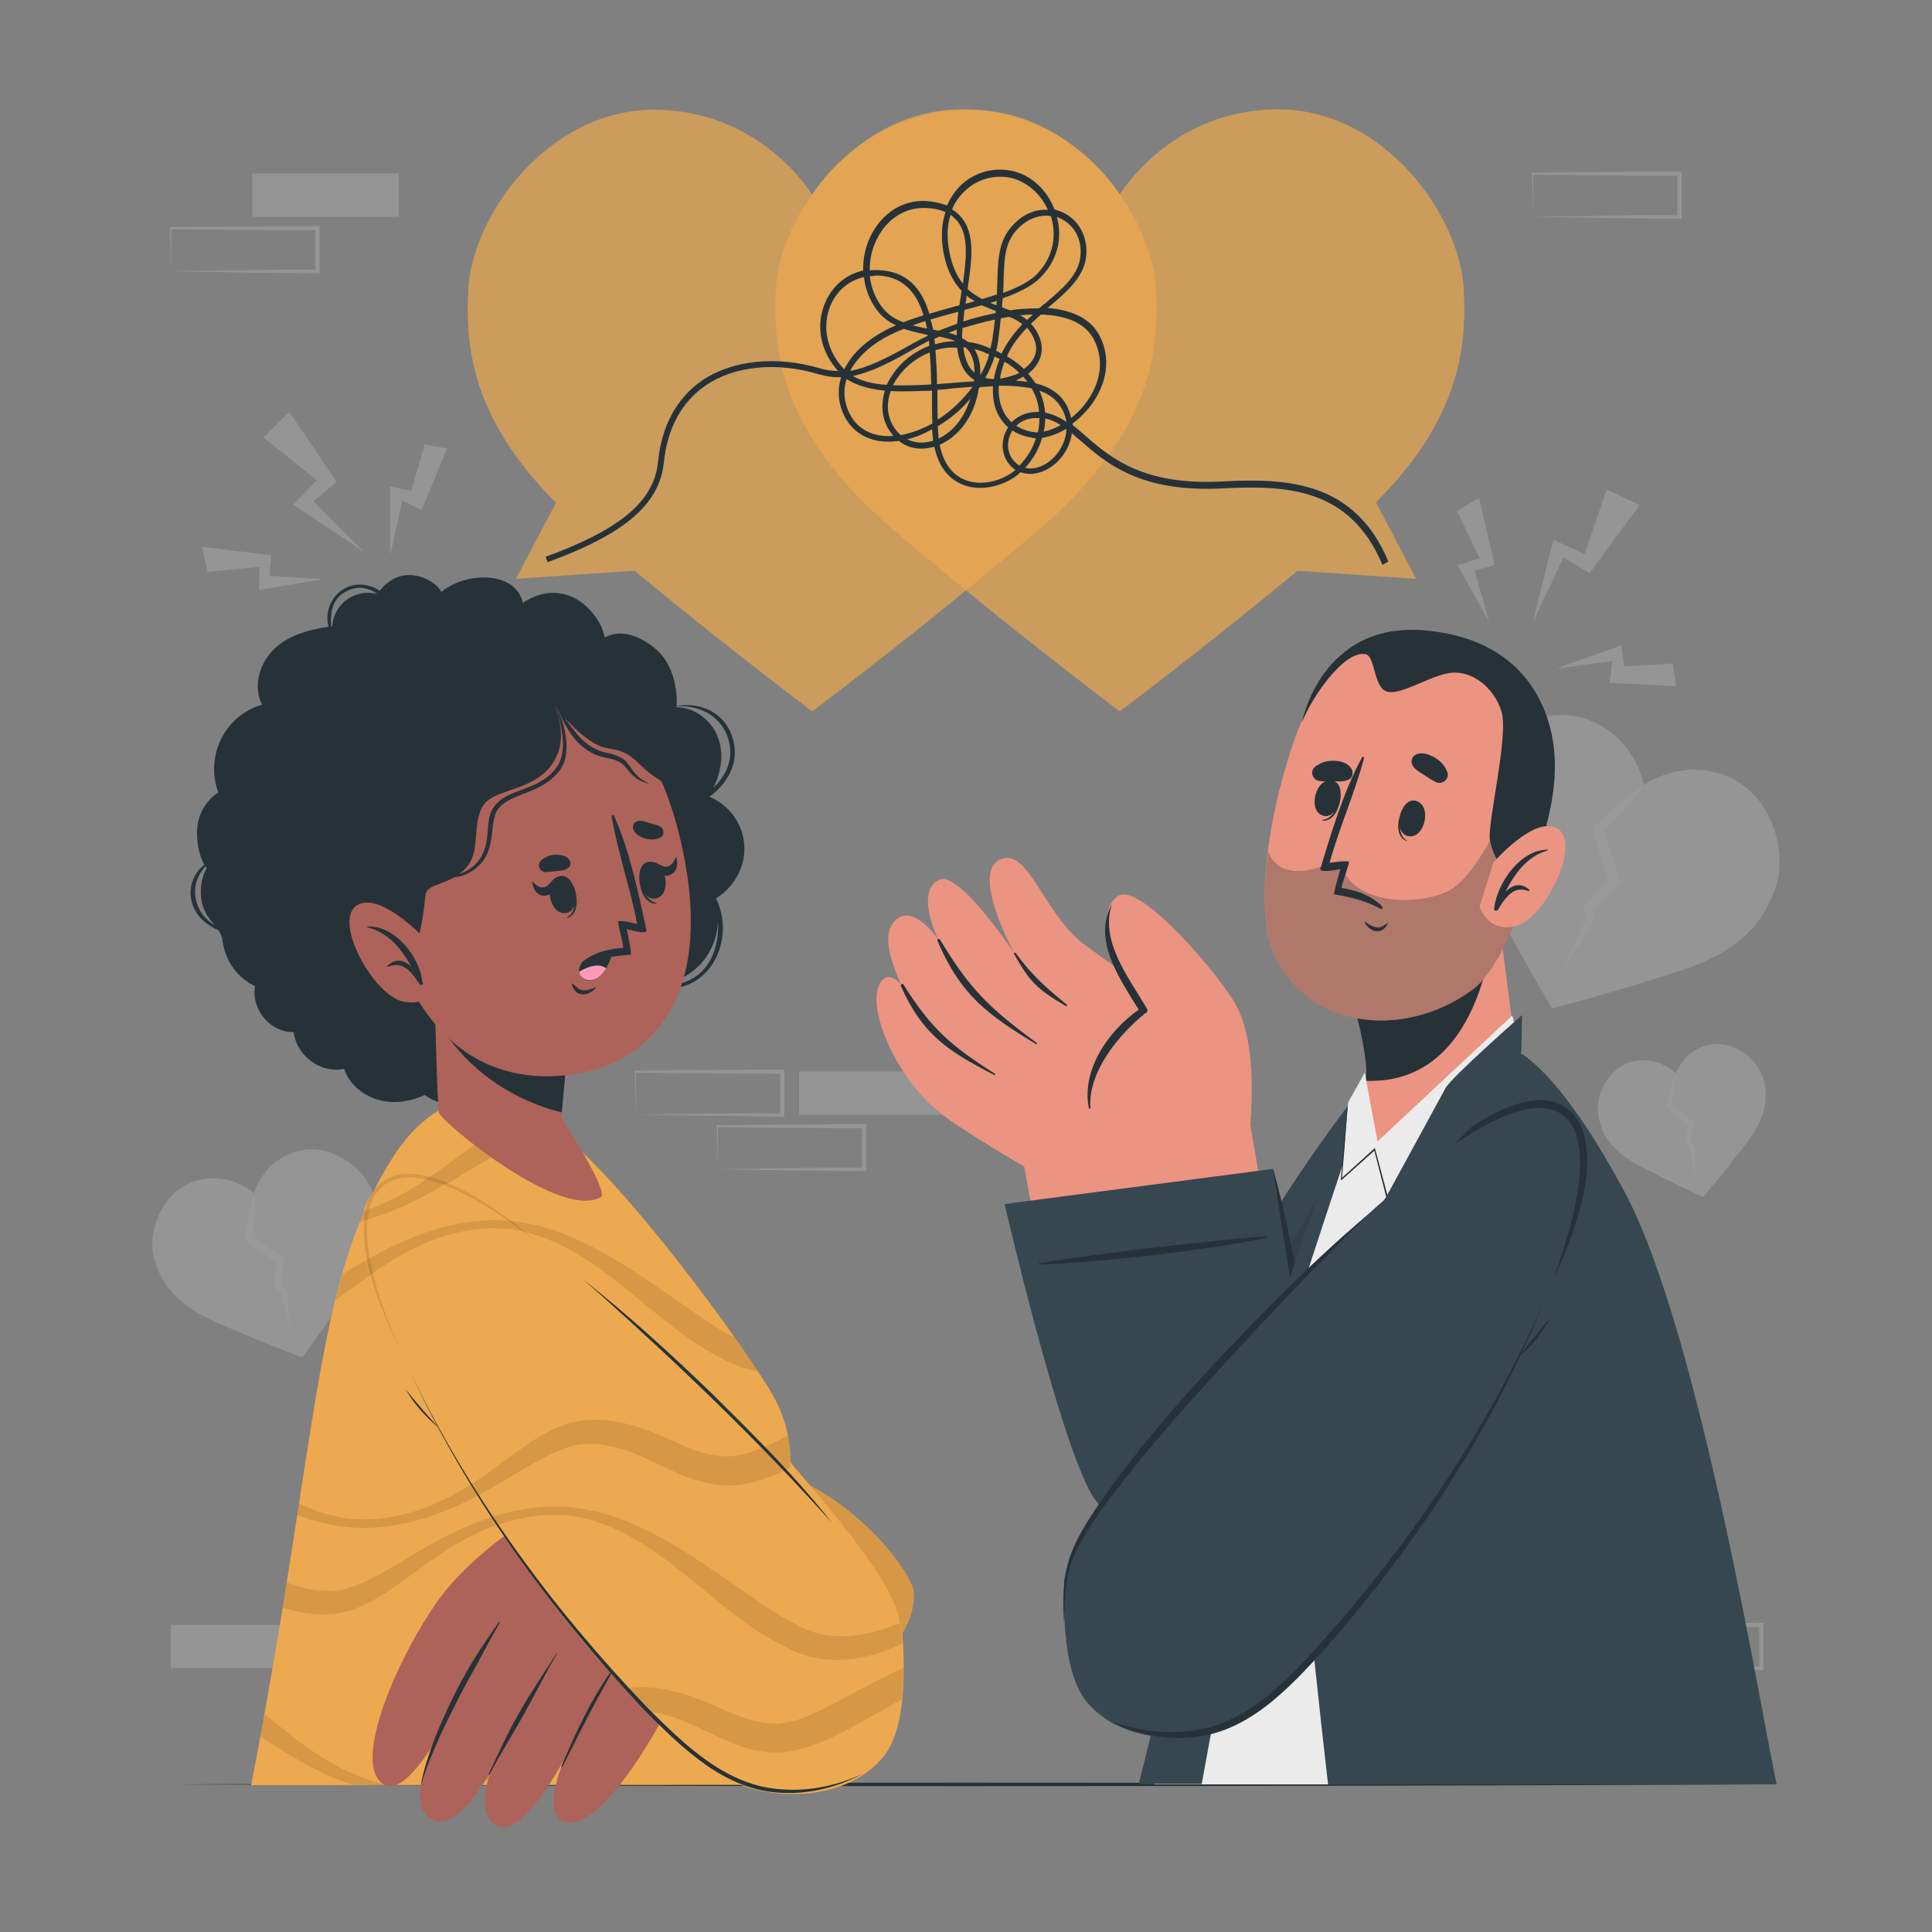 <?xml version="1.0" encoding="utf-8"?>
<!-- Generator: Adobe Illustrator 27.3.1, SVG Export Plug-In . SVG Version: 6.00 Build 0)  -->
<svg version="1.1" id="Layer_1" xmlns="http://www.w3.org/2000/svg" xmlns:xlink="http://www.w3.org/1999/xlink" x="0px" y="0px"
	 viewBox="0 0 500 500" style="enable-background:new 0 0 500 500;" xml:space="preserve">
<rect x="0" y="0" width="500" height="500" fill="#808080" stroke="none"/>
<style type="text/css">
	.st0{opacity:0.2;}
	.st1{fill:#EBEBEB;}
	.st2{fill:#FFFFFF;}
	.st3{fill:#263238;}
	.st4{opacity:0.7;fill:#EDA94F;enable-background:new    ;}
	.st5{fill:#37474F;}
	.st6{opacity:0.1;enable-background:new    ;}
	.st7{fill:#EB9481;}
	.st8{opacity:0.3;fill:#263238;enable-background:new    ;}
	.st9{fill:#EDA94F;}
	.st10{opacity:0.1;fill:#030402;enable-background:new    ;}
	.st11{fill:#AD6359;}
	.st12{fill:#FF99BA;}
</style>
<g>
	<g id="freepik--background-complete--inject-12" class="st0">
		<g>
			<rect x="396.7" y="406.4" class="st1" width="37.9" height="11.2"/>
			<path class="st1" d="M417.9,431.7c6.3-0.1,22.5-0.4,28.5-0.4l9.4,0l-0.5,0.5l0-11.2l0.5,0.5c-6.3,0-22.4-0.1-28.5-0.2l-9.5-0.1
				l0.2-0.2L417.9,431.7L417.9,431.7L417.9,431.7z M417.9,431.7l-0.2-11.2v-0.2h0.2c4.7-0.1,14.2-0.2,19-0.2l19-0.1h0.5v0.5l0,11.2
				v0.5h-0.5C445.2,432.1,428.6,431.8,417.9,431.7L417.9,431.7z"/>
			<path class="st1" d="M164.5,288.5c6.3-0.1,22.4-0.4,28.5-0.4l9.4,0l-0.5,0.5l0-11.2l0.5,0.5c-6.3,0-22.4-0.1-28.5-0.2l-9.5-0.1
				l0.2-0.2L164.5,288.5L164.5,288.5L164.5,288.5z M164.5,288.5l-0.2-11.2v-0.2h0.2c4.7-0.1,14.2-0.2,19-0.2l19-0.1h0.5v0.5l0,11.2
				v0.5h-0.5C191.8,288.9,175.3,288.6,164.5,288.5L164.5,288.5z"/>
			<path class="st1" d="M185.7,302.6c6.3-0.1,22.4-0.4,28.5-0.4l9.4,0l-0.5,0.5l0-11.2l0.5,0.5c-6.3,0-22.4-0.1-28.5-0.2l-9.5-0.1
				l0.2-0.2L185.7,302.6L185.7,302.6L185.7,302.6z M185.7,302.6l-0.2-11.2v-0.2h0.2c4.7-0.1,14.2-0.2,19-0.2l19-0.1h0.5v0.5l0,11.2
				v0.5h-0.5C213,303,196.4,302.8,185.7,302.6L185.7,302.6z"/>
			<rect x="206.8" y="277.3" class="st1" width="37.9" height="11.2"/>
			<rect x="44.2" y="420.5" class="st1" width="37.9" height="11.2"/>
			<rect x="65.3" y="44.9" class="st1" width="37.9" height="11.2"/>
			<path class="st1" d="M44.2,70.2c6.3-0.1,22.5-0.3,28.5-0.4l9.4,0l-0.5,0.5l0-11.2l0.5,0.5c-6.3,0-22.4-0.1-28.5-0.2l-9.5-0.1
				l0.2-0.2L44.2,70.2L44.2,70.2L44.2,70.2z M44.2,70.2L44,59v-0.2h0.2c4.7-0.1,14.2-0.2,19-0.2l19-0.1h0.5V59l0,11.2v0.5h-0.5
				C71.5,70.7,54.9,70.4,44.2,70.2L44.2,70.2z"/>
			<path class="st1" d="M396.7,56.1c6.3-0.1,22.5-0.3,28.5-0.4l9.4,0l-0.5,0.5l0-11.2l0.5,0.5c-6.3,0-22.4-0.1-28.5-0.2l-9.5-0.1
				l0.2-0.2L396.7,56.1L396.7,56.1L396.7,56.1z M396.7,56.1l-0.2-11.2v-0.2h0.2c4.7-0.1,14.2-0.2,19-0.2l19-0.1h0.5v0.5l0,11.2v0.5
				h-0.5C424,56.6,407.4,56.3,396.7,56.1L396.7,56.1z"/>
		</g>
		<g>
			<polygon class="st1" points="396.7,161 402,139.7 410.1,143.4 415.8,126.7 424.3,130.7 411.4,148.3 404.6,144.3 			"/>
			<polygon class="st1" points="402.9,173 419.6,167 420.3,172.5 432.9,171.7 433.8,177.6 416.6,176.7 417.3,171.1 			"/>
			<polygon class="st1" points="385.4,160.9 377.2,146.3 382.9,144.5 377.1,132.2 382.8,128.8 386.8,146.3 381.6,147.6 			"/>
			<polygon class="st1" points="94.2,142.8 75.9,130.6 82,124.3 68.2,113.2 74.9,106.6 87.1,124.7 81.1,129.8 			"/>
			<polygon class="st1" points="101,143.7 101,125.9 106.4,127.1 109.9,115 115.7,116.1 109.1,132 104.1,129.5 			"/>
			<polygon class="st1" points="83.5,149.9 67,152.7 67.2,146.7 53.7,148 52.3,141.5 70.2,143.7 69.7,149 			"/>
		</g>
		<g>
			<g>
				<path class="st1" d="M435.5,251c-16.9,5.6-33.8,10-33.8,10s-8.9-14.9-17.1-30.8c-8.1-15.9-5.3-25.3-2-32.2
					c3.8-8,17-16.4,29-11.5c12,4.9,13.8,16.7,13.8,16.7s9.6-7.2,21.6-2.3s15.5,20.2,12.6,28.5C457,236.7,452.5,245.4,435.5,251
					L435.5,251z"/>
				<path class="st2" d="M425.5,203.2c-3.3,4.4-7.2,8.7-11,12.6l0.4-1.4c1.5,4.4,2.9,8.9,4.2,13.4l0.2,0.8l-0.6,0.6
					c-2,2-4.9,4.8-7,6.7l0.3-1.1c0.1,0.3,0.7,2.9,0.8,3.1c-2.7,4.4-5.4,8.9-8.4,13.1c1.9-4.7,4.1-9.2,6.3-13.8l-0.1,0.8
					c-0.2-0.5-0.9-2.8-1-3.2c2.1-2.3,5-5.3,7.1-7.6l-0.3,1.4c-0.7-2.2-1.4-4.4-2.1-6.7c-0.8-2.5-1.5-5-2.3-7.6l0.6-0.6
					C416.6,210.1,420.9,206.3,425.5,203.2L425.5,203.2L425.5,203.2z"/>
			</g>
			<g>
				<path class="st1" d="M92.5,330.8c-6.9,10.6-14.3,20.5-14.3,20.5s-11.5-4.3-23.1-9.5c-11.5-5.2-14.1-11.7-15.4-17
					c-1.4-6.1,2.2-16.6,11-19.2c8.8-2.6,15,3.2,15,3.2s2.2-8.2,11-10.8c8.8-2.6,17.5,4.4,19.6,10.3
					C98.1,313.3,99.4,320.2,92.5,330.8L92.5,330.8z"/>
				<path class="st2" d="M65.8,308.7c0.1,3.9-0.2,8-0.5,11.9l-0.4-0.9c2.8,1.8,5.5,3.7,8.2,5.6l0.5,0.4l-0.1,0.6
					c-0.3,2-0.6,4.8-0.9,6.8l-0.3-0.8c0.2,0.1,1.7,1.3,1.8,1.4c0.5,3.6,0.9,7.3,1.2,11c-1-3.5-1.8-6.9-2.6-10.5l0.3,0.5
					c-0.3-0.2-1.7-1.1-2-1.3c0.1-2.2,0.4-5.1,0.6-7.3l0.4,0.9c-1.4-0.9-2.8-1.8-4.1-2.8c-1.5-1-3.1-2.1-4.6-3.2l0.1-0.6
					C63.9,316.4,64.7,312.4,65.8,308.7L65.8,308.7L65.8,308.7z"/>
			</g>
			<g>
				<path class="st1" d="M452.3,295.4c-5.6,7.5-11.6,14.4-11.6,14.4s-8.3-3.8-16.6-8.2c-8.3-4.4-9.9-9.4-10.5-13.3
					c-0.8-4.6,2.5-12.2,9.1-13.6c6.6-1.5,11,3.1,11,3.1s2-6,8.6-7.4s12.7,4.1,14,8.6C457.3,282.8,458,287.9,452.3,295.4L452.3,295.4
					z"/>
				<path class="st2" d="M433.6,277.7c-0.1,2.9-0.5,5.9-1,8.7l-0.3-0.7c2,1.5,3.9,3,5.8,4.5l0.4,0.3l-0.1,0.4c-0.3,1.5-0.7,3.5-1,5
					l-0.2-0.6c0.1,0.1,1.2,1,1.2,1.1c0.2,2.7,0.3,5.5,0.3,8.2c-0.6-2.6-1-5.2-1.4-7.9l0.2,0.4c-0.2-0.1-1.2-0.9-1.4-1.1
					c0.2-1.6,0.6-3.8,0.8-5.4l0.3,0.7c-1-0.7-2-1.5-2.9-2.3c-1.1-0.9-2.2-1.7-3.2-2.6l0.1-0.4C431.9,283.4,432.6,280.4,433.6,277.7
					L433.6,277.7L433.6,277.7z"/>
			</g>
		</g>
	</g>
	<g id="freepik--Table--inject-12">
		<path class="st3" d="M43.8,461.8c132.1-0.6,280.3-0.6,412.3,0C324.1,462.4,175.9,462.4,43.8,461.8L43.8,461.8L43.8,461.8z"/>
	</g>
	<g id="freepik--Speech_Bubbles--inject-12">
		<g>
			<path class="st4" d="M269,136.9c-29,24.9-58.8,47.2-58.8,47.2s-21.6-16.2-46-36.4l-30.7,2.1l10.4-19.7
				c-21.9-21.9-23.5-40.5-22.7-55.3c1-18.8,20.4-46.4,48.1-46.4s40.9,22,40.9,22s13.2-22,40.9-22s47.1,27.6,48.1,46.4
				C300,91.1,298,112.1,269,136.9L269,136.9z"/>
			<path class="st4" d="M231,136.9c29,24.9,58.8,47.2,58.8,47.2s21.6-16.2,46-36.4l30.7,2.1L356.1,130
				c21.9-21.9,23.5-40.5,22.7-55.3c-1-18.8-20.4-46.4-48.1-46.4s-40.9,22-40.9,22s-13.2-22-40.9-22s-47.1,27.6-48.1,46.4
				C200,91.1,202,112.1,231,136.9L231,136.9z"/>
		</g>
	</g>
	<g id="freepik--Character_2--inject-12">
		<g>
			<g>
				<g>
					<g>
						<path class="st5" d="M360.1,272.4c-26.5,29.8-64.6,95.2-61.9,109c2,10,4.9,19.5,10.3,23.3c11,7.7,27.2,1.5,31.9-3.9
							c20.6-23.7,37.5-67.2,44.1-109.3C390.3,254.7,368.7,262.7,360.1,272.4z"/>
						<path class="st5" d="M384.5,291.5c-6.6,42-23.4,85.6-44.1,109.3c-4.7,5.4-20.9,11.6-31.9,3.9c-5-3.5-7.9-11.9-9.8-21
							c-0.2-0.8-0.3-1.5-0.5-2.3c-2.7-13.8,35.4-79.2,61.9-109c1.4-1.6,3.1-3.1,5-4.4C374.9,261.3,389.4,260.6,384.5,291.5
							L384.5,291.5z"/>
						<path class="st6" d="M384.5,291.5c-6.6,42-23.4,85.6-44.1,109.3c-4.7,5.4-20.9,11.6-31.9,3.9c-5-3.5-7.9-11.9-9.8-21
							L365.1,268C374.9,261.3,389.3,260.6,384.5,291.5L384.5,291.5z"/>
					</g>
					<g>
						<g>
							<path class="st7" d="M334.3,402.5c8.4-12.3-1.1-54.7-11-113c-1.4-8.1-60.2-2.4-59.2,6.3c1.3,11,15.6,79,16.6,82
								C288.5,403.3,328.6,410.9,334.3,402.5L334.3,402.5z"/>
							<g>
								<g>
									<path class="st7" d="M285.1,313c-6.2-3-36-19.8-42.8-25.8c-11.7-10.1-18.8-28.6-13.9-33.6c4.5-4.6,12.1,13.7,12.1,13.7
										s-15.4-21.7-9.1-28.8c4.7-5.3,11.4,4.6,11.4,4.6s-6.1-12.3,0.2-15.4c5.2-2.6,19.5,19,19.5,19s-12.4-22.6-2.6-24.6
										c6.4-1.3,10.3,13.7,20,21.8c0.9,0.7,9.6,7,18.3,13.2c9,6.5,23.8,46.4,23.8,46.4L285.1,313L285.1,313z"/>
									<path class="st3" d="M262.9,246.7c4.9,6.7,9.3,10.1,13.2,13.3c0.1,0.1-0.1,0.5-0.2,0.4c-7.5-4.4-9.4-6.3-13.4-13.4
										C262.2,246.5,262.6,246.4,262.9,246.7L262.9,246.7z"/>
									<path class="st3" d="M243.3,243.2c7.7,12.9,13,17.9,25,26.7c0.2,0.1,0,0.4-0.2,0.3c-12.5-7.6-19.4-12.6-25.4-26.5
										C242.4,243.1,242.9,242.7,243.3,243.2L243.3,243.2z"/>
									<path class="st3" d="M233.8,254.8c7.3,11.6,12.4,15.9,23.7,23.1c0.2,0.1,0,0.4-0.2,0.3c-11.8-6.1-18.4-10.2-24.1-22.9
										C233,254.8,233.5,254.3,233.8,254.8L233.8,254.8z"/>
								</g>
								<g>
									<path class="st7" d="M322,303.6c0,0,5.5-28.7-1.9-43.1c-3.7-7.2-25.1-32.6-30.8-28.6c-7.4,5.2,1.3,22,6.7,29.7
										c0,0-17,12-13.4,25.4S322,303.6,322,303.6z"/>
									<path class="st3" d="M287.8,233.9c-3.3,9.6,4.4,19.2,9,27.1c0.4,0.6,0,1.1-0.5,1.3c-6.8,5.5-14.8,15.2-14.1,24.4
										c0,0.3-0.4,0.3-0.4,0.1c-2-9.8,5-20,12.9-25.5c-4.9-8-12.1-18-6.9-27.4C287.7,233.9,287.8,233.9,287.8,233.9L287.8,233.9z"
										/>
								</g>
							</g>
						</g>
						<g>
							<path class="st5" d="M260,311.6l69.5-9.1c0,0,20.5,93.1,4.2,102.6c-16.3,9.5-45.2-8.2-51.1-18.2
								C273.9,372,260,311.6,260,311.6z"/>
							<path class="st3" d="M269,327.3c27.3-1.3,54.2-5.8,58.8-7c0.2-0.1,0.2-0.4-0.1-0.4c-5.4,0.4-34.9,3.2-58.8,7
								C268.7,326.9,268.8,327.3,269,327.3L269,327.3z"/>
							<path class="st3" d="M329.5,302.5c3.3,12.1,5.7,24.4,7.8,36.7c1.8,12.3,3.8,24.9,2.7,37.4l-0.1-2.3
								c-0.2-5.2-1.1-11.1-1.7-16.2C335.6,340.2,332,320.3,329.5,302.5L329.5,302.5L329.5,302.5z"/>
						</g>
					</g>
				</g>
				<path class="st1" d="M456.1,461.8H298.6c13.2-54.4,42.9-162.3,56-181.4c8.4-12.2,30.3-14.1,42-2.5
					c28.4,28.4,42.2,102.7,48.2,129C449.4,426.6,453.2,446.1,456.1,461.8z"/>
				<g>
					<path class="st5" d="M459.8,461.8H343.7c-4.6-40.1-10.1-93.3-8.5-106.1c2.7-21.1,51.3-85.5,51.3-85.5s11.3-3.8,33.8,38
						C440.1,344.9,456.3,446.4,459.8,461.8z"/>
					<path class="st5" d="M356.6,274.3c-0.4,1.1-24.3,72.1-25.6,78.8c-0.9,4.3-12,64.7-20,108.6h-16.3l6.4-25.7
						C301.1,436.1,342.8,291.8,356.6,274.3z"/>
				</g>
				<g>
					<path class="st5" d="M380.7,292.3c-40.6,29.5-104.9,99.6-105.3,117.4c-0.3,12.8,0.8,25.3,6.4,31.4c11.4,12.5,33,9.1,40.3,3.7
						c31.7-23.6,64.1-72.6,83.5-122.5C422.6,278.6,393.9,282.7,380.7,292.3L380.7,292.3z"/>
					<g>
						<path class="st3" d="M275.4,420.4c-1-14.7,1.4-20,9.5-31.9c13.1-18.6,28.6-35.2,44.5-51.3c8-8,16.2-15.8,24.9-23.1
							c-16.1,15.8-31.7,32.3-46.7,49.1c-7.5,8.4-14.8,17.1-21.5,26.1c-3.2,4.5-6.5,9.2-8.6,14.4C275.6,409,275.5,414.8,275.4,420.4
							L275.4,420.4L275.4,420.4z"/>
						<path class="st3" d="M399.8,336.3c-13.3,33.1-33.2,63.4-56.7,90.2c-9.6,10.5-20.2,22.2-35.4,23.2c-7.3,0.5-14.6-1.2-20.9-4.5
							c6.7,2.5,13.8,3.6,20.7,2.8c14.5-1.3,24.9-12.4,34.2-22.6C365.4,398.8,385.6,368.9,399.8,336.3L399.8,336.3L399.8,336.3z"/>
						<path class="st3" d="M393.1,351.2c2.2-3.1,5.7-7.3,8.1-10.3C399.3,344.9,396.4,348.4,393.1,351.2L393.1,351.2z"/>
					</g>
					<path class="st3" d="M364.8,305c8.6-9,35.4-31.6,44.5-13.4c4.4,11.7-2.2,28.7-7.3,39.5c3.7-10.6,9.6-28,5.5-38.7
						C399.7,276.6,373.3,298.1,364.8,305L364.8,305L364.8,305z"/>
				</g>
			</g>
			<g>
				<g>
					<path class="st7" d="M357.7,298c8.6,1.7,29-11.6,34.6-24.1c0.4-0.9-3.7-29-4.2-35.6c-0.1-1.4-40.5,13.2-40.5,13.2
						s5.1,13.5,6,25c0.1,1,0,1.9-0.1,2.7c0,0.1,0,0.3,0,0.5C353,284.9,348.5,296.2,357.7,298L357.7,298z"/>
					<path class="st3" d="M353.5,279.2c0,0.1,0,0.3,0,0.5c1.3,0.1,2.7,0,4.2-0.1c24.2-2.4,28.3-33.3,28.9-41.1
						c-7.2,1.6-39,13.1-39,13.1s5.1,13.5,6,25C353.6,277.5,353.6,278.4,353.5,279.2L353.5,279.2z"/>
				</g>
				<g>
					<path class="st7" d="M400.7,190.6c3.2,15-8,56.6-19.2,65.2c-16.2,12.4-41,11.7-51.1-7.4c-9.8-18.5,5.8-72.5,18.1-80.1
						C366.7,157.1,395.9,168.4,400.7,190.6L400.7,190.6z"/>
					<g>
						<g>
							<path class="st3" d="M362.9,209.5c0-0.1,0.2,0.2,0.1,0.3c-0.8,2.8-1.3,6.1,1,7.7c0.1,0.1,0,0.2-0.1,0.1
								C361,216.4,361.7,212,362.9,209.5L362.9,209.5z"/>
							<path class="st3" d="M366.2,207.2c4.6,0.9,2.6,10-1.7,9.2C360.3,215.7,362.3,206.5,366.2,207.2z"/>
						</g>
						<g>
							<path class="st3" d="M347,205.6c0-0.1-0.2,0.1-0.3,0.2c-0.5,2.9-1.6,6-4.4,6.4c-0.1,0-0.1,0.2,0,0.2
								C345.5,212.6,346.9,208.4,347,205.6z"/>
							<path class="st3" d="M345.1,202.1c-4.5-1.4-6.9,7.7-2.7,9C346.4,212.3,348.8,203.2,345.1,202.1z"/>
						</g>
						<path class="st3" d="M371.6,202.4c-1.2-0.6-2.2-1.3-3.3-2c-1.2-0.8-2.3-1.3-2.9-2.7c-0.3-0.8,0.1-1.9,0.8-2.3
							c1.6-0.9,3.4-0.3,5,0.6c1.7,1,2.7,2.1,3.4,3.9C375.2,201.7,373.1,203.2,371.6,202.4L371.6,202.4z"/>
						<path class="st3" d="M341.4,202.1c1.3,0.2,2.5,0.1,3.9,0.1c1.5,0,2.6,0.2,4-0.6c0.7-0.4,0.9-1.6,0.6-2.4
							c-0.9-1.7-2.7-2.2-4.4-2.3c-1.9-0.1-3.4,0.3-5,1.4C338.8,199.5,339.7,201.9,341.4,202.1L341.4,202.1z"/>
						<path class="st3" d="M359.1,238.9c-0.8,0.5-1.7,1.3-2.8,1.1c-1-0.1-2.1-0.8-2.9-1.4c-0.1-0.1-0.2,0-0.2,0.1
							c0.5,1.2,1.9,2.3,3.2,2.3c1.3,0.1,2.2-0.9,2.8-2C359.4,238.9,359.2,238.8,359.1,238.9L359.1,238.9z"/>
						<path class="st3" d="M346.9,224.9c0,0-1.3,4.4-1.7,6.5c0,0.2,6.1,0.6,11.9,3.7c0.9,0.5,1-0.3,0-1.1c-1.9-1.6-4.4-3.3-9.9-4.2
							c-0.1-0.6,2.2-6.7,1.9-6.8c-1.1-0.3-3.5,0.1-5,0.3c2.5-9.2,6.5-17.9,8.9-27.1c0.1-0.3-0.4-0.5-0.5-0.2
							c-4.8,8.8-7.9,19.4-10.8,28.8C341.4,226,346,225.1,346.9,224.9L346.9,224.9z"/>
					</g>
					<path class="st8" d="M330.4,248.4c10.1,19.1,34.9,19.8,51.1,7.4c4.5-3.5,9.1-12.4,12.7-22.7l-7.6-17.5c0,0-5.9,12.3-12,15.1
						c-8.3,3.8-23.3,3.2-27.1-5.7l-4.9-1c0,0-11.1,5-14.4-3.6C326.7,231.6,327.1,242,330.4,248.4L330.4,248.4z"/>
					<path class="st3" d="M395.3,226.9c-6.4,0.5-8.8-5.3-9.7-9.4c-0.8-4.1,4.9-27,3-33.3c-1.9-6.3-7.6-10.6-12.9-10.1
						c-5.3,0.5-13,5.9-16.7,4.9c-3.6-1-3-9.2-5.6-9.7c-5.7-1.1-14.3,11.8-16.5,17.8c0,0,4.9-26.7,32.5-23.9
						c27,2.7,32,22.5,32.8,30.9C403.8,210.2,395.3,226.9,395.3,226.9L395.3,226.9z"/>
					<g>
						<path class="st7" d="M386.5,223.2c0,0,11-12.7,16.8-8.6c5.8,4-3.4,23.1-10.9,25c-7.5,2-9.5-5-9.5-5L386.5,223.2L386.5,223.2z"
							/>
						<path class="st3" d="M400.5,219.9c0.1,0,0.1,0.2,0,0.2c-5.3,1.5-8.5,6-10.9,10.7c1.7-1.7,3.9-2.6,6.2-0.5
							c0.1,0.1,0,0.3-0.2,0.3c-2-0.7-3.6-0.5-5.2,1.1c-1.1,1.1-2,2.5-2.8,3.8c-0.3,0.4-1.1,0.1-0.9-0.4c0,0,0-0.1,0-0.1
							C387.5,228.4,393.5,219.9,400.5,219.9L400.5,219.9z"/>
					</g>
				</g>
				<g>
					<polygon class="st1" points="353.2,277.6 356.5,295.4 391.4,262.8 393.8,272.8 359.2,310.6 355.8,297.4 347.2,305.1 
						348.9,285.3 					"/>
					<path class="st3" d="M393.8,272.8c-11,12.3-23.6,26.2-34.7,38.3l-0.1-0.4l-3.4-13.2l0.3,0.1l-8.6,7.7l-0.3,0.2
						c0.4-5.1,1.3-15,1.8-20.2c-0.3,4.9-1.1,14.9-1.5,19.8l-0.2-0.1l8.5-7.7l0.2-0.2l0.1,0.3l3.5,13.2l-0.4-0.1
						c2.9-3.2,5.8-6.3,8.6-9.4C375.4,292.6,386,281.1,393.8,272.8L393.8,272.8L393.8,272.8z"/>
				</g>
				<path class="st5" d="M393.7,273.9l0.2-11.2c0,0-18.2,16-19.8,18.9c-1.5,2.8-18,33-18,33S389.7,286.7,393.7,273.9z"/>
			</g>
		</g>
	</g>
	<g id="freepik--Character_1--inject-12">
		<g>
			<path class="st3" d="M185.3,232.5c4.7-2.9,7.8-8.3,7.3-14c-0.4-5.5-4.1-10.3-9-12.3c4.8-3.4,7.9-9.1,6-15.2
				c-1.9-6.4-8.1-9.4-14.4-8.3c-0.1,0,0,0.1,0,0.1c5.8-0.4,11.6,2.6,13.3,8.5c1.5,5.1-0.5,9.3-3.9,12.6c2-4,2.8-8.6,1.3-12.8
				c-1.6-4.6-6-8-10.8-8.1c0.3-5.6-1.3-11.7-5.7-15.3c-3.7-3-8.7-5.1-12.9-2.7c-0.8-5.5-9.4-16.6-21.2-9c-1.8-8.2-14.5-8.2-21.1-2.8
				c-1.1-2.8-9.9-8.1-15.9-0.3c-2.5-1.7-5.9-2.2-8.7-0.8c-3.8,1.8-5.6,6.1-4.6,10.1c-5.4,0.8-11.3,2.4-15,6.8
				c-3.1,3.6-4.4,9-2.2,13.4c-9.6,2.7-14.8,13.3-11.3,22.7c-3.5,2.2-5.6,6.3-5.5,10.5c0,4.3,1.2,7,1.9,8.2c-3,2.2-4.3,6.3-3.2,9.9
				c1.1,3.6,3.8,5.7,6.9,7.1c0.5,0.8,0.9,1.6,1,2.8c0.8,5.2,3.8,9.4,8.4,11.6c-1,6.1,3.9,12,10,11.9c0.8,6.3,7.1,10.8,13.1,9.5
				c1.2,4.8,9.2,12,20.8,6.8c7.7,5.4,14-0.5,14-0.5c6.9,4.8,19.1,0.4,20.8-6.6C159.4,277.5,161,265,161,265s7-1.6,8.9-9.7
				C183,258.4,190.8,243.5,185.3,232.5L185.3,232.5z M51.4,234.9c-1.7-3.7-1-7.7,1.8-10.7c0.2,0.2,0.3,0.4,0.3,0.4s-0.6,1.2-0.8,1.8
				c-0.4,1.1-0.6,2.2-0.7,3.4c-0.2,2.4,0.3,4.9,1.5,6.9c0.5,0.9,1.2,1.7,1.9,2.5c0.1,0.1,0.2,0.2,0.3,0.3
				C53.8,238.3,52.3,237,51.4,234.9L51.4,234.9z M92.3,153.9c-3.5,1.1-6.2,4.5-6.3,8.2c-0.1,0-0.2,0-0.3,0c-0.3-3.9,0.4-7.5,4.4-9.3
				c2.8-1.3,5.4-0.6,7.6,0.9c0,0,0,0,0,0C95.9,153.3,94.1,153.3,92.3,153.9L92.3,153.9z M170.2,254.8c0,0,0-0.1,0-0.1
				c8.9-0.4,15.5-8,15.6-16.5C186.4,247.5,181.5,256.1,170.2,254.8L170.2,254.8z"/>
			<g>
				<path class="st9" d="M236.5,412c0.7,9.4-8.7,20.9-22.1,26L157,383.7c10.9-1.6,22.3-3.7,28.5-4.4
					C213.1,376.3,236,405.9,236.5,412L236.5,412z"/>
				<path class="st6" d="M236.5,412c0.7,9.4-8.7,20.9-22.1,26L157,383.7c10.9-1.6,22.3-3.7,28.5-4.4
					C213.1,376.3,236,405.9,236.5,412L236.5,412z"/>
			</g>
			<g>
				<path class="st9" d="M213.9,461.9l-16.5-61.1c0,0,14-18.8,2.9-39.2c-5.6-10.4-41.3-60.3-60.3-72.3c-17.8-11.3-30.7-1.5-38,9.7
					c-20.9,32.4-19.1,70.3-37,163L213.9,461.9L213.9,461.9z"/>
				<path class="st10" d="M99.4,461.7c0.4,0.1,0.8,0.2,1.2,0.2h-9.5c-8.4-2.8-16.2-7.5-23.7-12.5c0.4-2,0.7-3.9,1.1-5.8
					C77.9,451.3,87.3,459,99.4,461.7z M209.1,444.1c-2.5,1-5.1,1.8-7.9,2c-7.3,0.2-13.5-3.7-20.4-6.4c-7.1-2.8-15.9-4.5-23.3-1.5
					c-7.1,2.9-12.6,7.7-18.7,11.9c-7.6,5.6-16.6,10.3-26,11.8h9.8c6.4-2,12.5-5,18.3-8.5c6.1-3.5,11.9-7.6,18.5-9.8
					c3.1-1,6.2-1,9.3-0.5c10.9,1.5,19.5,9.9,30.9,10.4c3.7,0.3,7.6-0.6,11.4-2L209.1,444.1L209.1,444.1z M141.1,290L141.1,290
					c-3.3-0.1-6.6,0.3-9.6,1.6c-7.2,2.9-12.6,7.7-18.7,11.9c-5.6,4.1-11.9,7.7-18.5,9.9c-0.4,0.9-0.8,1.9-1.2,2.9
					c7.7-1.9,15.1-5.4,21.8-9.5c6.1-3.5,11.9-7.6,18.5-9.8c3.1-1,6.2-1,9.3-0.5c3.1,0.4,6.1,1.4,9,2.7
					C147.9,295.3,144.3,292.2,141.1,290L141.1,290z M202.1,418.4c-4.2-2.5-8.2-5.4-12.2-8.2c-13.4-9.2-27.7-19.4-44.5-20.2
					c-13-0.5-25.4,4.5-36.4,11.1c-6.1,3.5-11.9,7.6-18.5,9.8c-3.1,1-6.2,1-9.3,0.5c-2.4-0.3-4.7-1-7-1.9c-0.3,2.2-0.7,4.4-1.1,6.6
					c6.2,1.9,13.2,2.6,19.2,0.1c7.2-2.9,12.6-7.7,18.7-11.9c11.2-8.3,25.2-14.4,39.4-11.6c21.4,4.8,34.4,25.1,53.8,34L202.1,418.4
					L202.1,418.4z M190.2,346.2c-5.5-2.8-10.7-6.7-15.8-10.2c-13.4-9.2-27.7-19.4-44.5-20.2c-13-0.5-25.4,4.5-36.4,11.1
					c-1.7,0.9-3.3,1.9-4.9,2.9c-0.6,2.2-1.2,4.4-1.8,6.7c3-2.1,5.8-4.3,8.8-6.4c11.2-8.3,25.2-14.4,39.4-11.5
					c21.6,4.9,34.8,25.6,54.5,34.3c2.2,1,4.5,1.7,6.8,2.1C194.5,352.5,192.5,349.5,190.2,346.2L190.2,346.2z M203.9,371.5
					c-4.8,2.5-9.6,5.1-15,5.4c-7.3,0.2-13.5-3.7-20.4-6.4c-7.1-2.8-15.9-4.5-23.3-1.5c-7.1,2.9-12.6,7.7-18.7,12
					c-11.2,8.3-25.3,14.4-39.4,11.5c-3.4-0.8-6.7-1.9-9.7-3.4c-0.2,1-0.3,2-0.5,3c4.9,1.8,9.9,3,15.3,3.3c13,0.5,25.4-4.5,36.4-11.1
					c6.1-3.5,11.9-7.6,18.5-9.8c3.1-1,6.2-1,9.3-0.5c10.9,1.5,19.5,9.9,30.9,10.4c5.5,0.4,11.2-1.6,17.1-4.5
					C204.6,377.2,204.5,374.4,203.9,371.5L203.9,371.5z"/>
			</g>
			<g>
				<g>
					<path class="st11" d="M113.6,288c1.1,2.8,31.6,27.9,41.9,21.8c2.3-1.3-10.2-20.5-10.2-20.5l2.4-26.9l-35.5-16.5
						C112.2,245.9,113.1,286.8,113.6,288L113.6,288z"/>
					<path class="st3" d="M112.6,263.2c9.7,17.2,25.4,22.9,32.8,24.7l2.3-25.4l-35.5-16.6C112.3,245.9,112.4,253.7,112.6,263.2z"/>
				</g>
				<g>
					<path class="st11" d="M177.2,222.6c8.1,43.5-17,53.3-26.4,55c-8.5,1.6-37.7,5.9-50.3-36.6c-12.6-42.4,5.1-59.9,24.4-64.6
						C144.1,171.8,169.1,179.1,177.2,222.6z"/>
					<g>
						<path class="st3" d="M143.7,182.8c0,0,2.6,6.4,0.9,11.5c-3.5,10.5-15.7,9.3-19.2,13.7c-3.3,4.1-1.1,11.6-4.1,15.7
							c-4.1,5.7-10.9,4.5-11.2,8c-0.4,3.5-1.3,14.7-5.4,16.6c-4.2,1.9-33-68.1,24-72.7c0,0,7.4-4.1,20.2,0.5
							c14.2,5.1,22.7,26.4,22.7,26.4s-0.3-0.3-2.5-1.7c-3-2.1-4.4-4.2-6.6-5.5c-3.5-2.1-5.1-0.9-8.6-2.9
							C148.3,189.2,143.7,182.8,143.7,182.8L143.7,182.8z"/>
						<path class="st3" d="M142.5,179.7c1.2,2.7,2.2,5.6,2.7,8.5c0.6,2.9,0.8,5.9-0.2,8.6c-1,2.6-3.4,4.6-5.9,5.9
							c-2.6,1.3-5.5,2-8.3,3.5c-1.3,0.8-2.6,1.8-3.4,3.3c-0.8,1.5-1,3.1-1.1,4.6c-0.2,3-0.5,5.9-2.2,8.3c-1.6,2.3-4.3,3.9-7.2,4.1
							c-2.9,0.4-6.1-0.1-8.8,1.5c2.8-1.4,5.8-0.7,8.8-0.9c3.1-0.1,6.1-1.7,8-4.2c2-2.5,2.3-5.9,2.6-8.8c0.2-1.5,0.4-2.9,1-4.1
							c0.6-1.1,1.8-2.1,3-2.8c2.5-1.4,5.4-2.1,8.2-3.6c1.4-0.7,2.7-1.6,3.8-2.7c1.1-1.1,2.1-2.4,2.6-3.9c0.9-3.1,0.5-6.2-0.2-9.1
							C145.1,185.2,143.9,182.4,142.5,179.7L142.5,179.7z"/>
						<path class="st3" d="M143.9,182.2c0.9,2.6,2.1,5.2,3.7,7.5c1.6,2.4,3.8,4.4,6.5,5.6c1.4,0.6,2.9,0.8,4.1,1.1
							c1.2,0.3,2.5,0.9,3.3,1.7c0.9,1,1.7,2.2,2.9,3.1c1.2,0.9,2.5,1.4,3.9,1.7c-1.3-0.6-2.5-1.2-3.4-2.2c-1-0.9-1.6-2.1-2.5-3.2
							c-1-1.3-2.4-1.8-3.8-2.3c-1.4-0.4-2.7-0.5-3.9-1.1c-2.4-1-4.4-2.8-6.1-5C146.8,186.9,145.3,184.6,143.9,182.2L143.9,182.2z"/>
					</g>
					<g>
						<path class="st11" d="M109.4,242.4c0,0-11.6-12.2-17.3-7.9c-5.7,4.3,4.5,23,12.2,24.7c7.7,1.6,9.3-5.5,9.3-5.5L109.4,242.4
							L109.4,242.4z"/>
						<path class="st3" d="M95.1,239.8c-0.1,0-0.1,0.2,0,0.2c5.4,1.3,8.8,5.6,11.4,10.2c-1.8-1.7-4-2.4-6.3-0.2
							c-0.1,0.1,0,0.3,0.2,0.2c2-0.8,3.6-0.6,5.2,0.8c1.2,1,2.1,2.4,3,3.7c0.3,0.4,1.1,0.1,0.8-0.4c0,0,0-0.1-0.1-0.1
							C108.7,247.7,102.2,239.4,95.1,239.8L95.1,239.8z"/>
					</g>
					<g>
						<path class="st3" d="M170.7,213.8c-1-0.4-1.9-0.6-2.9-0.9c-1.1-0.3-2-0.7-3.1-0.3c-0.6,0.2-1,1.1-0.9,1.7
							c0.3,1.4,1.6,2.2,2.9,2.6c1.4,0.5,2.7,0.5,4.1-0.1C172.1,216.3,171.9,214.3,170.7,213.8L170.7,213.8z"/>
						<path class="st3" d="M141.2,225.7c1,0,2-0.2,3-0.3c1.2-0.1,2.1-0.1,3-0.9c0.5-0.4,0.6-1.4,0.2-1.9c-0.8-1.2-2.3-1.4-3.7-1.4
							c-1.5,0.1-2.7,0.6-3.8,1.6C138.9,223.9,139.8,225.7,141.2,225.7L141.2,225.7z"/>
						<g>
							<g>
								<path class="st3" d="M148.4,229.2c-0.1-0.1-0.2,0.2-0.2,0.3c0.7,2.9,1.1,6.4-1.4,7.9c-0.1,0.1,0,0.2,0.1,0.2
									C150,236.4,149.5,231.8,148.4,229.2L148.4,229.2z"/>
								<path class="st3" d="M145.1,226.7c-4.8,0.6-3.1,10.2,1.3,9.6C150.7,235.7,149.1,226.2,145.1,226.7L145.1,226.7z"/>
							</g>
							<path class="st3" d="M143.3,227.5c-0.7,0.7-1.4,1.8-2.4,2.1c-1.1,0.3-2.2-0.5-3.1-1.4c-0.1-0.1-0.2,0-0.1,0.1
								c0.3,1.8,1.3,3.6,3.3,3.5c1.8-0.1,2.8-1.9,3-3.8C144,227.7,143.6,227.3,143.3,227.5L143.3,227.5z"/>
						</g>
						<g>
							<g>
								<path class="st3" d="M165.5,226.6c0-0.1,0.2,0.1,0.3,0.2c0.4,3,1.3,6.3,4.1,6.9c0.1,0,0.1,0.2,0,0.2
									C166.5,233.9,165.3,229.5,165.5,226.6L165.5,226.6z"/>
								<path class="st3" d="M167.6,223.1c4.7-1.1,6.6,8.4,2.2,9.4C165.6,233.5,163.7,224,167.6,223.1z"/>
							</g>
							<path class="st3" d="M169.6,223.2c0.9,0.4,1.9,1.2,2.9,1.1c1.2-0.1,1.9-1.3,2.4-2.4c0.1-0.1,0.2-0.1,0.2,0.1
								c0.4,1.8,0.1,3.8-1.8,4.5c-1.7,0.6-3.3-0.8-4.1-2.5C169,223.6,169.2,223.1,169.6,223.2L169.6,223.2z"/>
						</g>
						<path class="st3" d="M148.3,254.6c0.7,0.7,1.5,1.6,2.6,1.7c1,0.1,2.3-0.4,3.2-0.8c0.1,0,0.2,0.1,0.1,0.1
							c-0.8,1.2-2.4,1.9-3.8,1.7c-1.4-0.2-2.1-1.4-2.4-2.6C147.9,254.6,148.2,254.5,148.3,254.6L148.3,254.6z"/>
						<path class="st3" d="M162.2,240.4c0,0,1,4.5,1.1,6.6c0,0.2-6.1,0.1-12.2,2.7c-0.9,0.4-1-0.4,0-1.1c2-1.4,4.6-2.9,10.2-3.3
							c0.1-0.6-1.6-6.9-1.3-6.9c1.2-0.2,3.5,0.4,4.9,0.7c-1.8-9.4-5-18.4-6.6-27.8c-0.1-0.3,0.4-0.5,0.6-0.2
							c4.1,9.2,6.3,19.9,8.4,29.6C167.6,242,163.1,240.7,162.2,240.4L162.2,240.4z"/>
						<g>
							<path class="st3" d="M158.2,247.7c0,0-1.7,5.3-4.8,6c-3.6,0.8-5.2-3.6-1.2-5.7C154.2,246.8,158.2,247.7,158.2,247.7z"/>
							<path class="st12" d="M156.9,250.6c-0.8,1.3-2,2.7-3.5,3c-1.9,0.4-3.3-0.6-3.5-2v0c0,0,0-0.1,0-0.1
								C153.5,249.3,155.7,249.7,156.9,250.6L156.9,250.6z"/>
						</g>
					</g>
				</g>
			</g>
			<g>
				<path class="st11" d="M188,381.5c0,0-24.4,0.8-37.1,5.1c-17,5.9-29.3,17.9-34.1,23.3c-10.1,11.2-26.8,45.2-17.8,51.7
					c8.1,5.9,23.4-29.8,23.4-29.8s-21.6,33.8-10.5,39.1s26.5-37.1,26.5-37.1s-21.4,35.2-9.1,38.9c9.3,2.8,25.4-34.9,25.4-34.9
					s-18.2,30.4-8.8,33.6c10.4,3.6,27.5-30.2,27.5-30.2c25.4,4.2,39.2-4.6,48.4-11.8C223.8,427.9,188,381.5,188,381.5L188,381.5z"/>
				<g>
					<path class="st3" d="M129.1,419.8c-2.7,3.9-5.4,7.8-7.8,11.9s-4.5,8.3-6.4,12.6c-4.8,10.5-6.1,17.9-5.9,17.5
						c3.1-10.5,11.2-25.3,13.5-29.4c2.3-4.1,4.4-8.3,6.8-12.4C129.3,419.8,129.1,419.7,129.1,419.8L129.1,419.8z"/>
					<path class="st3" d="M144,427.9c-3.2,5.1-6.6,10-9.6,15.3c-3,5.2-5.3,10.4-7.9,15.8c-0.2,0.4,0.1,0.4,0.3,0
						c2.8-5.3,5.8-10,8.7-15.2c2.9-5.2,5.6-10.6,8.6-15.8C144.2,427.9,144.1,427.8,144,427.9L144,427.9z"/>
					<path class="st3" d="M158.1,432.6c-5.3,7.5-9.2,16-12.8,24.5c-0.2,0.4,0.2,0.3,0.4-0.1c4.1-8.2,7.3-14.7,12.7-24.2
						C158.4,432.6,158.2,432.4,158.1,432.6L158.1,432.6z"/>
				</g>
			</g>
			<g>
				<path class="st9" d="M204.6,378.4c1.4,2.3,27,29.7,28.1,41.1c1.1,11.5-32.4-9.5-32.4-9.5L204.6,378.4L204.6,378.4z"/>
				<path class="st9" d="M123.4,310.2c41.8,27.7,109,95.1,110.2,112.9c0.8,12.8,0.2,25.3-5.1,31.7c-10.9,12.9-32.6,10.5-40.1,5.4
					c-32.7-22.3-67.1-69.8-88.6-118.9C81,298.2,109.8,301.1,123.4,310.2L123.4,310.2z"/>
				<path class="st10" d="M233.8,431.6c0,2.9-0.1,5.6-0.4,8.2c-11.9,6.4-23.2,14.4-33.8,13.7c-11.4-0.5-20-9-30.9-10.4
					c-0.3,0-0.7-0.1-1-0.1c-2-1.9-4-3.9-5.9-6c6.3-1.1,13.2,0.5,19,2.7c6.9,2.7,13.1,6.5,20.4,6.4c6.1-0.4,11.5-3.7,17-6.5
					C223.2,436.9,228.4,434.1,233.8,431.6L233.8,431.6z M110.6,305c-5.1,3.5-10.6,6.5-16.5,8.4c-0.2,0.8-0.3,1.7-0.4,2.6
					c7.5-2,14.6-5.4,21.2-9.4c0.2-0.1,0.4-0.3,0.7-0.4C114,305.8,112.3,305.3,110.6,305z M233.5,423c-0.1-0.9-0.3-1.9-0.6-3
					c-2.1,0.9-4.2,1.6-6.3,2.2c-6.3,1.7-13,2-19-1c-6.2-2.9-11.9-7.2-17.6-11.1c-13.4-9.2-27.7-19.4-44.5-20.2
					c-6.2-0.2-12.2,0.8-18.1,2.6c0.5,0.7,0.9,1.5,1.4,2.2c7-2.5,14.3-3.4,21.8-1.9c21.6,4.9,34.7,25.6,54.5,34.3
					c9.2,4.4,19.7,2.5,28.6-1.8C233.6,424.6,233.6,423.8,233.5,423z M131.6,315.9c-0.6,0-1.1-0.1-1.7-0.1
					c-12.5-0.5-24.6,4.2-35.2,10.4c0.3,1.2,0.6,2.5,1,3.9c11.2-8.3,25.2-14.4,39.3-11.5c0.1,0,0.3,0.1,0.4,0.1
					C134.1,317.7,132.8,316.8,131.6,315.9L131.6,315.9z M197.7,374.5c-2.8,1.2-5.7,2.2-8.8,2.4c-7.3,0.2-13.5-3.7-20.4-6.4
					c-7.1-2.8-15.9-4.5-23.3-1.5c-7.1,2.9-12.6,7.7-18.7,12c-1.4,1.1-2.9,2.1-4.5,3.1c0.6,1,1.2,2,1.8,2.9c1.6-0.9,3.2-1.8,4.8-2.7
					c6.1-3.5,11.9-7.6,18.5-9.8c3.1-1,6.2-1,9.3-0.5c10.9,1.5,19.5,9.9,30.9,10.4c5.1,0.4,10.5-1.4,16-3.9
					C201.5,378.5,199.6,376.5,197.7,374.5L197.7,374.5z"/>
				<g>
					<path class="st3" d="M215.3,394.1c-18.8-21-39.4-40.7-60.4-59.5l-4.3-3.7c11.9,9.3,23,19.5,33.9,30
						C195.2,371.5,206,382.2,215.3,394.1L215.3,394.1z"/>
					<path class="st3" d="M106.1,354.9c15.3,32.1,36.7,61.2,61.3,86.9c9.8,9.8,20.8,20.7,35.4,21.3c7,0.5,14.2-1.1,20.6-4.1
						c-6.3,3.4-13.5,5.3-20.7,5c-15-0.4-26.1-11.6-36-21.5C142.3,416.6,121.1,387.2,106.1,354.9L106.1,354.9L106.1,354.9z"/>
					<path class="st3" d="M113.5,369.5c-3.3-2.8-6.3-6.1-8.5-9.9C107.3,362.5,111,366.7,113.5,369.5L113.5,369.5z"/>
				</g>
				<path class="st6" d="M139.8,322.1c-8.9-7-36.2-27.7-43.7-11c-3.8,11,3.1,28.2,7.6,38.6c-5.2-10.6-12.3-27.2-8.5-39
					C103.3,292.9,130.8,314,139.8,322.1L139.8,322.1L139.8,322.1z"/>
			</g>
		</g>
	</g>
	<g id="freepik--Lines--inject-12">
		<path class="st3" d="M357.8,146.2c-8.4-19.8-24.4-20.7-41.5-19.8c-21.2,1.1-30.1-6.6-36.6-12.3c-0.8-0.7-1.6-1.3-2.3-2
			c-0.5,3.6-2.5,6.7-5.2,8.6c-2.7,1.9-5.6,2.4-8.1,1.5c-0.2,0.2-0.4,0.3-0.5,0.5c-3,2.5-8.4,4.5-13.4,3.1c-2.6-0.8-6.2-2.8-7.9-8.3
			c-0.2-0.6-0.3-1.2-0.5-1.9c-0.1,0-0.2,0.1-0.4,0.1c-3.3,0.9-6.4,0.3-8.8-1.6c-0.2,0-0.4,0.1-0.7,0.1c-6.6,0.7-11.7-2.1-13.9-7.7
			c-1.2-3.1-1.2-6.1-0.3-8.9c-2,0.1-3.9-0.2-6-0.8c-10.8-3.2-21.6-2.1-29,2.9c-6.2,4.2-10,11.1-10.9,20
			c-1.1,10.8-10.1,18.5-30.1,25.8l-0.5-1.4c19.4-7.1,28.1-14.4,29.1-24.6c0.9-9.3,4.9-16.6,11.5-21.1c7.8-5.2,19.1-6.4,30.3-3.1
			c1.6,0.5,3.2,0.7,4.8,0.7c-4.6-5-5.9-11.9-3.3-17.8c1.9-4.3,5.4-7.2,9.8-8.2c-0.1-3.4,0.7-6.9,2.5-10c3.2-5.6,8.7-8.6,14.7-7.9
			c1.7,0.2,3.2,0.6,4.5,1.1c0.8-1.9,1.9-3.5,3.3-5c3.5-3.5,8.5-5,13.4-4c4.9,1,9.1,4.8,11.1,10c0.8,0.2,1.6,0.5,2.4,0.9
			c4.1,2,6.3,6.5,5.8,11.3c-0.6,5.3-5,9.1-9.6,13c-0.1,0.1-0.2,0.2-0.4,0.3c5.9,0.5,10.7,2.4,13.2,6.7c3,5.3,2.6,11.6-1.2,17.4
			c-1.5,2.3-3.5,4.3-5.5,5.8c0,0.1,0,0.3,0,0.4c1,0.8,2.1,1.7,3.2,2.7c6.7,5.8,15,13,35.6,11.9c16.9-0.9,34.2,0,42.9,20.7
			L357.8,146.2L357.8,146.2z M243.2,115.1c0.1,0.7,0.3,1.4,0.5,2c1.2,3.9,3.6,6.4,6.9,7.4c4.5,1.3,9.4-0.5,12.1-2.8l0.1-0.1
			c-0.5-0.3-0.9-0.7-1.3-1.1c-2.1-2.2-2.6-5.6-1.3-8.6c0.2-0.5,0.5-0.9,0.7-1.3c-0.9-0.8-1.7-1.8-2.3-2.8c-1.3-2.2-1.8-4.9-1.6-7.8
			c-1.1,0-2.2,0.1-3.4,0.2c-0.1,0.1-0.2,0.2-0.3,0.4C252,108.6,247.5,113.2,243.2,115.1L243.2,115.1z M265.3,121.1
			c2.1,0.5,4.4-0.3,6-1.5c2.5-1.8,4.5-4.9,4.7-8.5c0,0-0.1-0.1-0.1-0.1c-2,1.2-4.1,2-6.2,2.3C268.9,116.1,267.4,118.8,265.3,121.1z
			 M262,111.4c-0.2,0.3-0.4,0.7-0.5,1c-1.1,2.4-0.7,5.2,1,7c0.4,0.4,0.9,0.8,1.3,1.1c2-2,3.5-4.5,4.3-7.1c-0.3,0-0.6,0-0.9-0.1
			C265.3,113,263.5,112.4,262,111.4z M234.8,113.7c1.8,0.9,4,1.1,6.2,0.5c0.2-0.1,0.4-0.1,0.5-0.2c-0.1-0.9-0.2-1.9-0.3-2.9
			C239.1,112.3,236.9,113.2,234.8,113.7L234.8,113.7z M242.7,110.3c0.1,1.1,0.1,2.2,0.2,3.2c3.2-1.5,6.5-4.8,8.2-10.3
			C248.7,106.1,245.8,108.5,242.7,110.3z M219.1,98.1c-0.8,2.5-0.8,5.2,0.3,7.9c2.5,6.3,8.2,7.1,11.8,6.8c-0.3-0.4-0.6-0.8-0.9-1.2
			c-2.1-3-2.4-6.8-1.3-10.5C225.1,100.7,221.7,99.8,219.1,98.1L219.1,98.1z M230.5,101.2c-1.2,3.4-0.9,6.8,1,9.6
			c0.5,0.7,1,1.3,1.6,1.8c2.7-0.5,5.5-1.5,8.2-3c-0.1-1.9-0.1-4.1-0.1-6.3c0-0.7,0-1.5,0-2.2C237.4,101.2,233.8,101.4,230.5,101.2
			L230.5,101.2z M263,110.2c1.3,0.8,2.8,1.4,4.4,1.6c0.4,0.1,0.8,0.1,1.2,0.1c0.3-1.2,0.4-2.5,0.4-3.7c-0.2,0-0.3,0-0.5,0
			C266.3,108.1,264.4,108.8,263,110.2L263,110.2z M270.5,108.3c0,1.1-0.1,2.2-0.4,3.4c1.4-0.3,2.9-0.8,4.4-1.7
			C273.2,109.2,271.9,108.6,270.5,108.3L270.5,108.3z M258.5,99.8c-0.2,2.7,0.3,5.1,1.4,7.1c0.5,0.9,1.2,1.7,1.9,2.4
			c1.7-1.8,4.1-2.7,6.7-2.7c0.1,0,0.3,0,0.4,0c0-0.3-0.1-0.7-0.1-1c-0.2-1.6-0.8-3.3-1.8-5.1C264.5,100,261.6,99.8,258.5,99.8
			L258.5,99.8z M270.5,106.8c2,0.4,3.8,1.2,5.5,2.4l0,0c-0.2-1.1-0.5-2.3-1.2-3.4c-1.2-2.3-3.2-3.8-5.8-4.7c0.6,1.4,1.1,2.8,1.3,4.3
			C270.4,105.9,270.4,106.3,270.5,106.8L270.5,106.8z M242.6,100.9c0,0.8,0,1.5,0,2.3c0,1.9,0,3.7,0.1,5.4c3.4-2.2,6.5-5.1,9-8.5
			c-1.7,0.1-3.4,0.3-5.1,0.4C245.3,100.7,243.9,100.8,242.6,100.9L242.6,100.9z M268,99.2c3.6,0.9,6.5,2.7,8.1,5.8
			c0.5,1.1,0.9,2.1,1.1,3.2c1.7-1.4,3.3-3,4.5-4.9c3.5-5.2,3.9-11,1.2-15.8c-2.4-4.2-7.4-5.9-13.5-6.1c-0.9,0.8-1.8,1.6-2.6,2.4
			c1,1,1.8,2.3,2.4,4c1.1,3.3-0.1,6.6-3.1,8.9C266.8,97.5,267.4,98.3,268,99.2L268,99.2z M231.1,99.7c3.1,0.1,6.5,0,9.9-0.2
			c-0.1-2.8-0.1-5.6-0.4-8.3c-3.2,1.3-5.9,3.4-7.6,5.6C232.3,97.7,231.6,98.7,231.1,99.7L231.1,99.7z M220.7,97.3
			c2.4,1.4,5.4,2.1,8.8,2.3c0.6-1.3,1.4-2.6,2.4-3.9c2-2.5,4.9-4.8,8.6-6.2c0-0.4-0.1-0.8-0.1-1.3c-1.1,0.6-2.2,1.1-3.2,1.7
			C230.2,94,225.2,96.4,220.7,97.3z M242.1,90.6c0.2,2.9,0.4,5.8,0.4,8.8c1.3-0.1,2.6-0.2,4-0.3c1.9-0.2,3.7-0.3,5.6-0.4
			c0-0.1,0-0.3,0-0.4c-1-0.6-1.9-1.5-2.6-2.6c-1-1.7-1.5-3.6-1.8-5.7C245.8,89.8,243.9,90.1,242.1,90.6L242.1,90.6z M262.9,98.5
			c1,0.1,2.1,0.2,3,0.3c-0.3-0.4-0.7-0.9-1.1-1.3c-0.4,0.2-0.9,0.5-1.3,0.7C263.3,98.3,263.1,98.4,262.9,98.5L262.9,98.5z M255,97.8
			c0.7,0.2,1.5,0.3,2.2,0.3c0.3-1.7,0.8-3.4,1.5-5.2c-0.4-0.2-0.8-0.4-1.3-0.6C256.8,94.2,256,96,255,97.8L255,97.8z M260,93.6
			c-0.6,1.5-1,3-1.2,4.4c1.4-0.2,2.8-0.6,4.1-1.1c0.3-0.1,0.6-0.3,0.9-0.4C262.7,95.4,261.5,94.5,260,93.6L260,93.6z M252.2,90.4
			c1,1.6,1.6,3.7,1.5,6.7c1-1.7,1.8-3.5,2.3-5.4c-0.2-0.1-0.4-0.2-0.6-0.2C254.3,90.9,253.2,90.6,252.2,90.4L252.2,90.4z
			 M249.3,89.9c0.2,1.8,0.7,3.5,1.5,4.9c0.4,0.7,0.9,1.2,1.4,1.6c0-3.1-0.8-5.1-2.3-6.5C249.7,89.9,249.5,89.9,249.3,89.9
			L249.3,89.9z M233.9,85.1c-1.2,0.5-2.4,1-3.6,1.6c-4.3,2.1-8.2,5.4-10.3,9.3c4.4-0.8,9.4-3.2,16.4-7.2c1.1-0.6,2.4-1.3,3.7-1.9
			c0-0.1,0-0.1,0-0.2C238.1,86.2,235.9,85.8,233.9,85.1L233.9,85.1z M223.6,71.7c-3.9,0.9-6.9,3.4-8.6,7.2c-2.4,5.5-1,12,3.4,16.6
			c0,0,0.1,0.1,0.1,0.1c2.1-4.4,6.4-8,11.2-10.4c0.7-0.4,1.5-0.7,2.2-1c-1.9-0.9-3.6-2.1-4.9-3.9C225.1,77.8,223.9,74.8,223.6,71.7
			L223.6,71.7z M260.6,92.2c1.7,1,3.2,2.1,4.4,3.3c2.3-1.7,3.9-4.2,2.8-7.3c-0.5-1.4-1.2-2.5-2-3.4C263.7,87,261.8,89.4,260.6,92.2
			L260.6,92.2z M257.8,90.8c0.5,0.2,1,0.5,1.4,0.7c1.4-2.9,3.3-5.4,5.4-7.6c-1-0.8-2.1-1.4-3.4-1.9c-0.7,0.1-1.5,0.2-2.2,0.4
			c-0.2,1.8-0.4,3.8-0.7,5.9C258.2,89.1,258,89.9,257.8,90.8z M250.5,88.5c1.8,0.2,3.6,0.7,5.4,1.5c0.2,0.1,0.3,0.1,0.4,0.2
			c0.2-0.7,0.3-1.5,0.5-2.2c0.3-1.9,0.5-3.7,0.7-5.3c-2.9,0.6-5.7,1.4-8.4,2.2c-0.1,0.9-0.1,1.8-0.1,2.7
			C249.6,87.8,250.1,88.2,250.5,88.5L250.5,88.5z M241.8,87.7c0.1,0.5,0.1,1,0.2,1.4c1.6-0.5,3.4-0.8,5.3-0.8
			c-1.2-0.5-2.7-0.9-4.2-1.2C242.7,87.3,242.2,87.5,241.8,87.7z M245.5,86.1c0.7,0.2,1.4,0.4,2.1,0.7c0-0.5,0-1,0-1.5
			C246.9,85.6,246.2,85.9,245.5,86.1z M241.5,85.3c0.5,0.1,1,0.2,1.4,0.3c1.5-0.6,3.1-1.2,4.8-1.8c0.1-1,0.2-2,0.3-3.1
			c-2.4,0.6-4.8,1.3-7.2,2C241.1,83.5,241.3,84.4,241.5,85.3z M236.2,84.2c1.2,0.3,2.4,0.6,3.7,0.8c-0.1-0.6-0.3-1.3-0.4-1.9
			C238.3,83.4,237.3,83.8,236.2,84.2z M225.1,71.5c0.3,2.8,1.4,5.6,3.1,7.9c1.5,2,3.4,3.2,5.6,4c1.7-0.7,3.4-1.2,5.2-1.8
			c-1.8-6-5.4-10.2-12.2-10.3C226.2,71.4,225.6,71.4,225.1,71.5L225.1,71.5z M249.6,80.2c-0.1,1-0.2,2-0.3,3
			c2.7-0.9,5.6-1.6,8.4-2.2c0-0.2,0-0.3,0-0.5c-1.2-0.5-2.4-1-3.7-1.5C252.7,79.4,251.2,79.8,249.6,80.2L249.6,80.2z M264,81.6
			c0.6,0.3,1.2,0.7,1.8,1.2c0.5-0.5,1-0.9,1.5-1.4C266.2,81.4,265.1,81.5,264,81.6z M226.7,69.9c0.1,0,0.1,0,0.2,0
			c7.8,0.1,11.7,4.8,13.6,11.3c2.6-0.8,5.2-1.5,7.8-2.2h0c0.2-1.1,0.3-2.2,0.5-3.3c0-0.1,0-0.3,0.1-0.4c-2.1-2.2-3.8-5.2-4.7-9.8
			c-0.7-3.8-0.6-7.4,0.5-10.6c-1.2-0.5-2.5-0.9-4.1-1c-5.4-0.6-10.3,2-13.2,7.1c-1.6,2.8-2.4,5.9-2.3,9
			C225.5,69.9,226.1,69.9,226.7,69.9L226.7,69.9z M259.3,79.5c0.7,0.3,1.4,0.6,2.1,0.8c2.6-0.4,5.1-0.5,7.5-0.5
			c0.5-0.4,1-0.9,1.6-1.3c4.6-3.9,8.6-7.3,9.1-12.1c0.5-4.2-1.4-8-5-9.8c-0.4-0.2-0.8-0.3-1.1-0.5c1.6,5.8,0,11.5-4.3,15.8
			c-2.2,2.2-5.7,3.9-9.7,5.3C259.4,78,259.4,78.8,259.3,79.5L259.3,79.5z M256.3,78.4c0.5,0.2,1,0.4,1.6,0.6c0-0.4,0-0.8,0.1-1.1
			C257.4,78,256.9,78.2,256.3,78.4L256.3,78.4z M250.2,76.5c-0.1,0.7-0.2,1.4-0.3,2.1c0.8-0.2,1.6-0.4,2.4-0.7
			C251.5,77.5,250.8,77.1,250.2,76.5z M250.4,74.8c1.2,1.1,2.5,1.9,3.8,2.6c1.3-0.4,2.6-0.8,3.8-1.2c0-1.1,0.1-2.1,0.1-3
			c0.2-7,0.4-11.6,4.8-15.7c2.4-2.3,5.4-3.4,8.3-3.2c-1.9-4.2-5.6-7.4-9.7-8.3c-4.4-0.9-8.9,0.5-12,3.6c-1.3,1.3-2.4,2.8-3.1,4.6
			c1,0.6,1.9,1.4,2.6,2.3C252.4,60.8,251.5,67.5,250.4,74.8L250.4,74.8z M270.8,55.8c-2.4,0-4.8,1-6.8,2.8c-4,3.7-4.1,7.8-4.3,14.7
			c0,0.8,0,1.6-0.1,2.5c3.6-1.3,6.6-2.8,8.6-4.7c4-4,5.4-9.4,3.9-14.7c0-0.1-0.1-0.3-0.1-0.4C271.5,55.8,271.1,55.8,270.8,55.8
			L270.8,55.8z M246,55.6c-0.9,2.8-1,6.1-0.3,9.6c0.7,3.6,1.9,6.2,3.5,8.2c0.9-6.5,1.5-12.4-1.3-16C247.3,56.7,246.7,56.1,246,55.6z
			"/>
	</g>
</g>
</svg>
